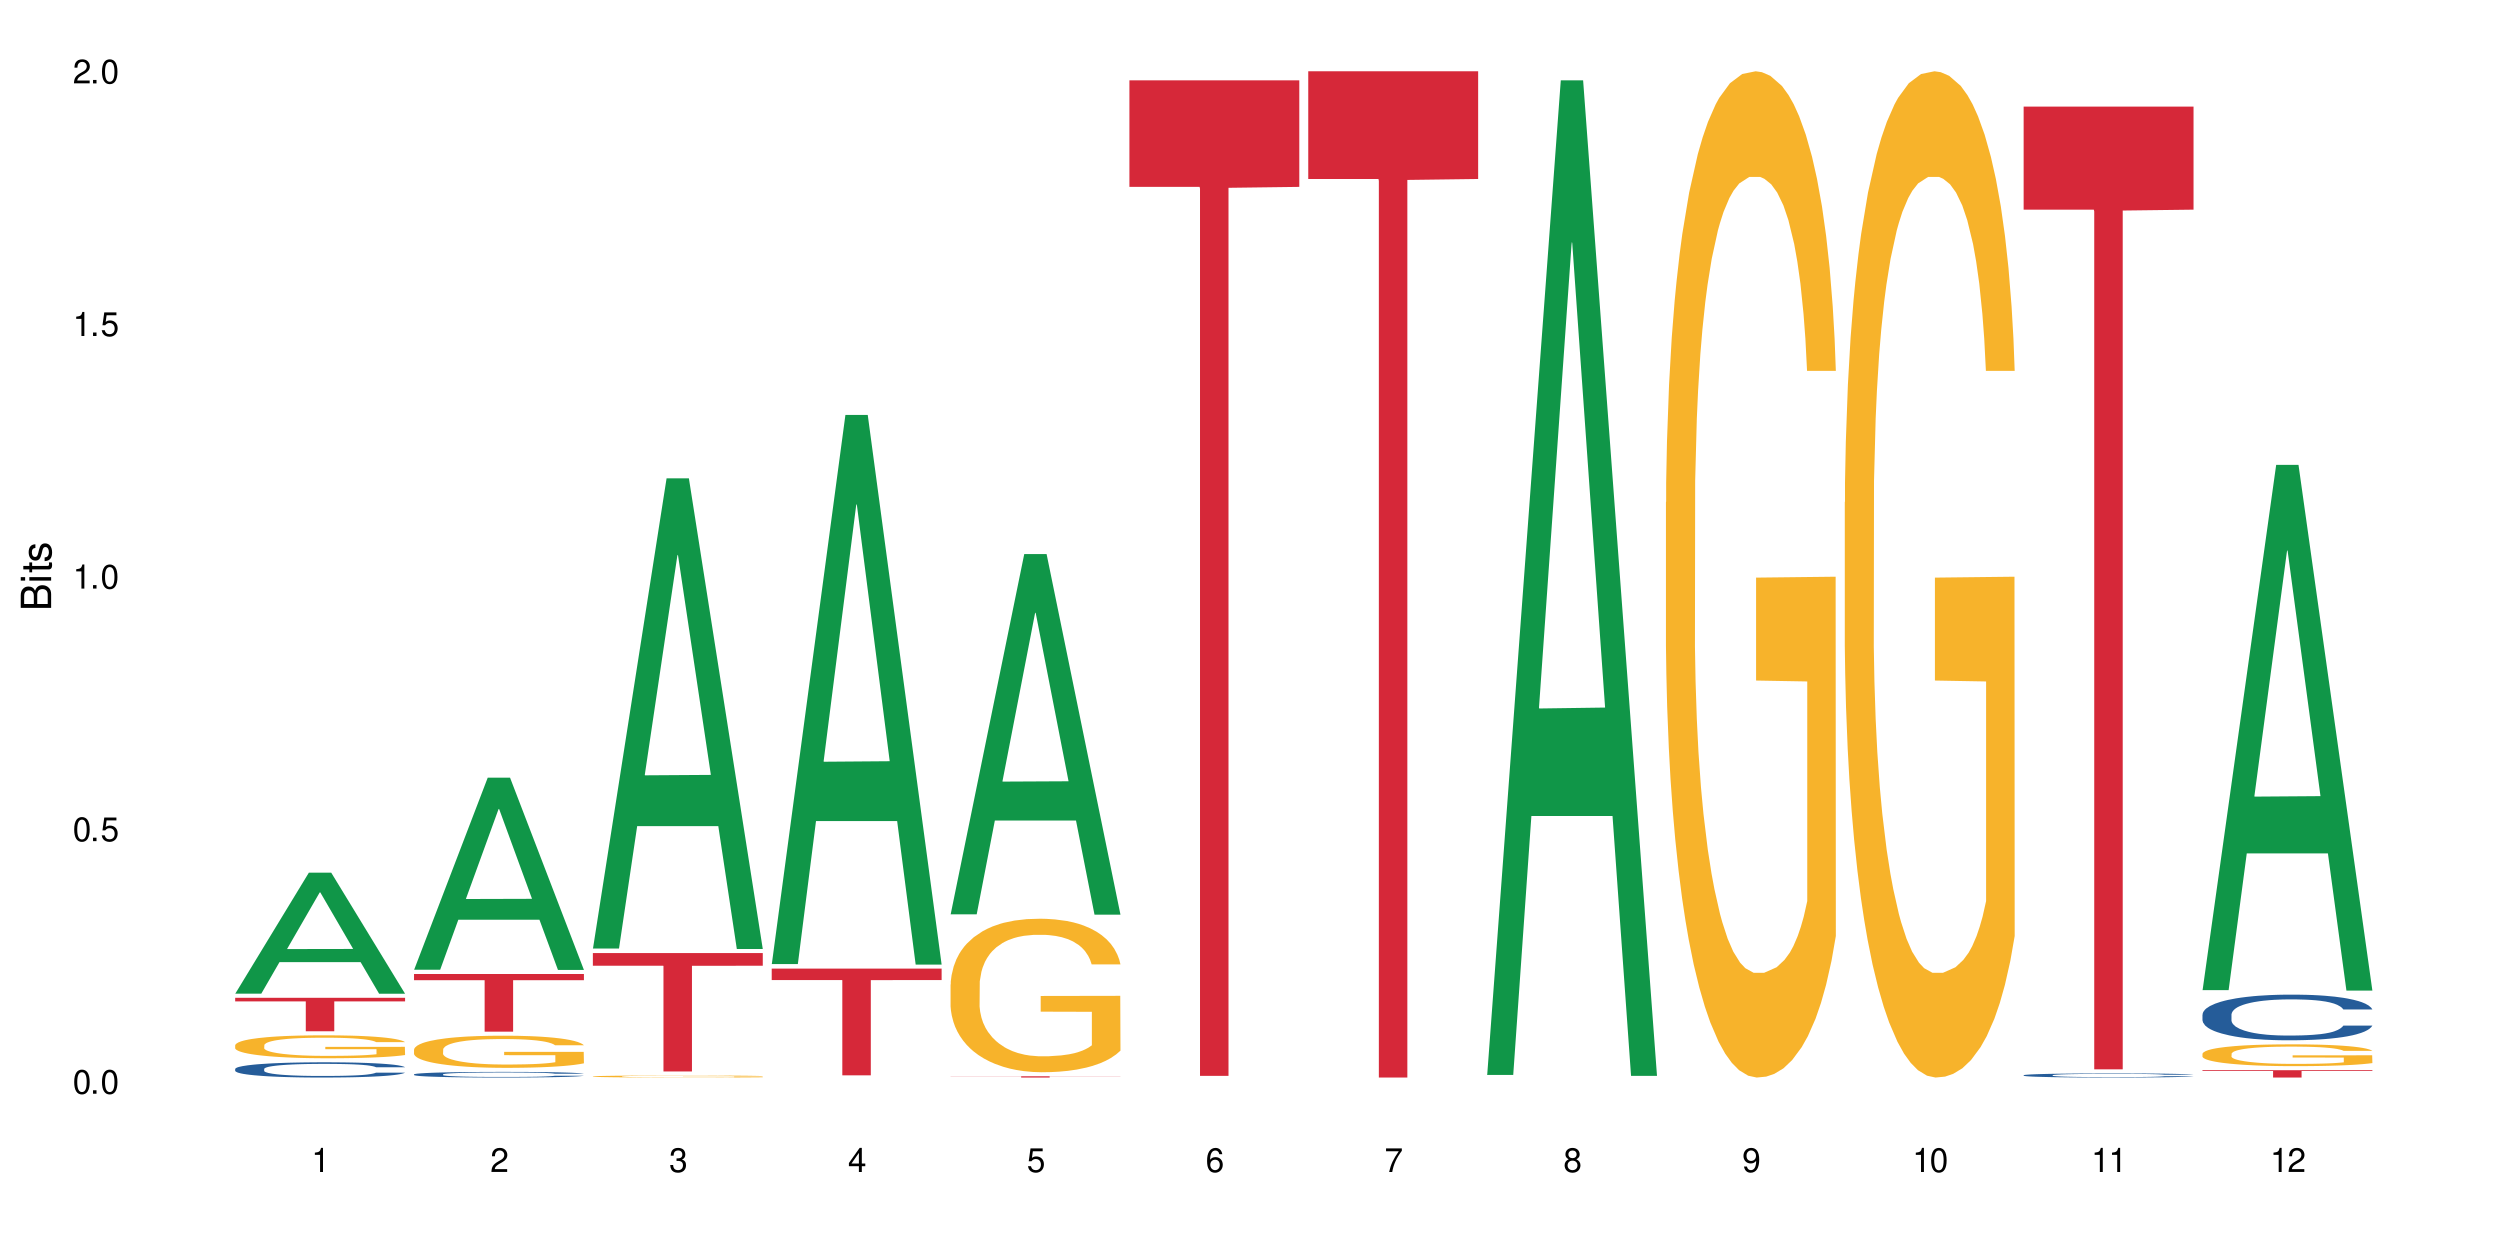 <?xml version="1.0" encoding="UTF-8"?>
<svg xmlns="http://www.w3.org/2000/svg" xmlns:xlink="http://www.w3.org/1999/xlink" width="720" height="360" viewBox="0 0 720 360">
<defs>
<g>
<g id="glyph-0-0">
</g>
<g id="glyph-0-1">
<path d="M 2.641 -6.938 C 2 -6.938 1.422 -6.656 1.078 -6.172 C 0.641 -5.562 0.406 -4.641 0.406 -3.359 C 0.406 -1.016 1.188 0.219 2.641 0.219 C 4.078 0.219 4.859 -1.016 4.859 -3.297 C 4.859 -4.641 4.656 -5.547 4.203 -6.172 C 3.844 -6.656 3.281 -6.938 2.641 -6.938 Z M 2.641 -6.188 C 3.547 -6.188 4 -5.25 4 -3.375 C 4 -1.406 3.562 -0.484 2.625 -0.484 C 1.734 -0.484 1.281 -1.438 1.281 -3.344 C 1.281 -5.25 1.734 -6.188 2.641 -6.188 Z M 2.641 -6.188 "/>
</g>
<g id="glyph-0-2">
<path d="M 1.828 -1 L 0.828 -1 L 0.828 0 L 1.828 0 Z M 1.828 -1 "/>
</g>
<g id="glyph-0-3">
<path d="M 4.562 -6.797 L 1.062 -6.797 L 0.547 -3.094 L 1.328 -3.094 C 1.719 -3.562 2.047 -3.734 2.578 -3.734 C 3.484 -3.734 4.062 -3.109 4.062 -2.094 C 4.062 -1.125 3.484 -0.531 2.578 -0.531 C 1.828 -0.531 1.375 -0.906 1.188 -1.672 L 0.328 -1.672 C 0.453 -1.109 0.547 -0.844 0.75 -0.594 C 1.125 -0.078 1.828 0.219 2.594 0.219 C 3.969 0.219 4.922 -0.781 4.922 -2.219 C 4.922 -3.562 4.031 -4.484 2.719 -4.484 C 2.25 -4.484 1.859 -4.359 1.469 -4.062 L 1.734 -5.969 L 4.562 -5.969 Z M 4.562 -6.797 "/>
</g>
<g id="glyph-0-4">
<path d="M 2.484 -4.938 L 2.484 0 L 3.328 0 L 3.328 -6.938 L 2.766 -6.938 C 2.469 -5.875 2.281 -5.734 0.984 -5.562 L 0.984 -4.938 Z M 2.484 -4.938 "/>
</g>
<g id="glyph-0-5">
<path d="M 4.859 -0.828 L 1.281 -0.828 C 1.359 -1.406 1.672 -1.781 2.5 -2.281 L 3.469 -2.828 C 4.406 -3.344 4.906 -4.062 4.906 -4.906 C 4.906 -5.484 4.672 -6.031 4.266 -6.406 C 3.859 -6.766 3.375 -6.938 2.719 -6.938 C 1.859 -6.938 1.219 -6.625 0.844 -6.031 C 0.609 -5.672 0.5 -5.234 0.484 -4.531 L 1.328 -4.531 C 1.359 -5.016 1.406 -5.281 1.531 -5.516 C 1.75 -5.938 2.188 -6.203 2.703 -6.203 C 3.469 -6.203 4.031 -5.641 4.031 -4.891 C 4.031 -4.344 3.719 -3.859 3.125 -3.516 L 2.234 -3 C 0.812 -2.172 0.406 -1.531 0.328 -0.016 L 4.859 -0.016 Z M 4.859 -0.828 "/>
</g>
<g id="glyph-0-6">
<path d="M 2.125 -3.188 L 2.578 -3.188 C 3.5 -3.188 3.984 -2.766 3.984 -1.922 C 3.984 -1.062 3.469 -0.531 2.594 -0.531 C 1.656 -0.531 1.203 -1 1.156 -2.016 L 0.312 -2.016 C 0.344 -1.453 0.438 -1.094 0.609 -0.781 C 0.953 -0.109 1.625 0.219 2.547 0.219 C 3.953 0.219 4.859 -0.625 4.859 -1.938 C 4.859 -2.828 4.516 -3.297 3.703 -3.594 C 4.344 -3.844 4.656 -4.328 4.656 -5.031 C 4.656 -6.219 3.875 -6.938 2.578 -6.938 C 1.203 -6.938 0.484 -6.172 0.453 -4.703 L 1.297 -4.703 C 1.312 -5.125 1.344 -5.359 1.453 -5.578 C 1.641 -5.969 2.062 -6.203 2.594 -6.203 C 3.344 -6.203 3.797 -5.75 3.797 -5 C 3.797 -4.516 3.609 -4.219 3.25 -4.047 C 3.016 -3.953 2.703 -3.922 2.125 -3.906 Z M 2.125 -3.188 "/>
</g>
<g id="glyph-0-7">
<path d="M 3.141 -1.672 L 3.141 0 L 3.984 0 L 3.984 -1.672 L 4.984 -1.672 L 4.984 -2.438 L 3.984 -2.438 L 3.984 -6.938 L 3.359 -6.938 L 0.266 -2.578 L 0.266 -1.672 Z M 3.141 -2.438 L 1 -2.438 L 3.141 -5.5 Z M 3.141 -2.438 "/>
</g>
<g id="glyph-0-8">
<path d="M 4.781 -5.125 C 4.609 -6.266 3.891 -6.938 2.844 -6.938 C 2.094 -6.938 1.422 -6.578 1.031 -5.953 C 0.594 -5.266 0.406 -4.422 0.406 -3.172 C 0.406 -2 0.578 -1.25 0.984 -0.641 C 1.359 -0.078 1.953 0.219 2.703 0.219 C 3.984 0.219 4.922 -0.75 4.922 -2.094 C 4.922 -3.375 4.062 -4.281 2.844 -4.281 C 2.172 -4.281 1.641 -4.031 1.281 -3.516 C 1.281 -5.234 1.828 -6.188 2.797 -6.188 C 3.391 -6.188 3.797 -5.797 3.938 -5.125 Z M 2.734 -3.531 C 3.547 -3.531 4.062 -2.953 4.062 -2.031 C 4.062 -1.156 3.484 -0.531 2.703 -0.531 C 1.922 -0.531 1.328 -1.188 1.328 -2.078 C 1.328 -2.938 1.906 -3.531 2.734 -3.531 Z M 2.734 -3.531 "/>
</g>
<g id="glyph-0-9">
<path d="M 4.984 -6.797 L 0.438 -6.797 L 0.438 -5.969 L 4.109 -5.969 C 2.5 -3.656 1.828 -2.234 1.328 0 L 2.219 0 C 2.594 -2.172 3.453 -4.047 4.984 -6.094 Z M 4.984 -6.797 "/>
</g>
<g id="glyph-0-10">
<path d="M 3.75 -3.656 C 4.469 -4.094 4.688 -4.438 4.688 -5.078 C 4.688 -6.172 3.844 -6.938 2.641 -6.938 C 1.438 -6.938 0.594 -6.172 0.594 -5.094 C 0.594 -4.438 0.812 -4.094 1.516 -3.656 C 0.734 -3.266 0.359 -2.703 0.359 -1.922 C 0.359 -0.656 1.281 0.219 2.641 0.219 C 3.984 0.219 4.922 -0.656 4.922 -1.922 C 4.922 -2.703 4.531 -3.266 3.75 -3.656 Z M 2.641 -6.188 C 3.359 -6.188 3.812 -5.75 3.812 -5.062 C 3.812 -4.406 3.344 -3.984 2.641 -3.984 C 1.922 -3.984 1.453 -4.406 1.453 -5.078 C 1.453 -5.75 1.922 -6.188 2.641 -6.188 Z M 2.641 -3.266 C 3.484 -3.266 4.062 -2.719 4.062 -1.906 C 4.062 -1.078 3.484 -0.531 2.625 -0.531 C 1.797 -0.531 1.219 -1.094 1.219 -1.906 C 1.219 -2.719 1.781 -3.266 2.641 -3.266 Z M 2.641 -3.266 "/>
</g>
<g id="glyph-0-11">
<path d="M 0.516 -1.578 C 0.672 -0.453 1.406 0.219 2.438 0.219 C 3.188 0.219 3.859 -0.141 4.266 -0.766 C 4.688 -1.453 4.891 -2.297 4.891 -3.547 C 4.891 -4.719 4.703 -5.453 4.312 -6.078 C 3.938 -6.641 3.344 -6.938 2.594 -6.938 C 1.297 -6.938 0.359 -5.969 0.359 -4.625 C 0.359 -3.344 1.234 -2.453 2.453 -2.453 C 3.094 -2.453 3.578 -2.672 4.016 -3.203 C 4 -1.484 3.469 -0.531 2.5 -0.531 C 1.906 -0.531 1.484 -0.906 1.359 -1.578 Z M 2.578 -6.203 C 3.375 -6.203 3.969 -5.531 3.969 -4.641 C 3.969 -3.797 3.391 -3.188 2.547 -3.188 C 1.734 -3.188 1.234 -3.766 1.234 -4.688 C 1.234 -5.562 1.797 -6.203 2.578 -6.203 Z M 2.578 -6.203 "/>
</g>
<g id="glyph-1-0">
</g>
<g id="glyph-1-1">
<path d="M 0 -0.953 L 0 -4.891 C 0 -5.719 -0.234 -6.344 -0.734 -6.797 C -1.188 -7.234 -1.812 -7.469 -2.5 -7.469 C -3.547 -7.469 -4.188 -7 -4.625 -5.875 C -4.984 -6.688 -5.625 -7.094 -6.531 -7.094 C -7.172 -7.094 -7.734 -6.859 -8.141 -6.391 C -8.562 -5.922 -8.75 -5.344 -8.75 -4.5 L -8.75 -0.953 Z M -4.984 -2.062 L -7.766 -2.062 L -7.766 -4.219 C -7.766 -4.844 -7.688 -5.203 -7.453 -5.5 C -7.219 -5.812 -6.859 -5.969 -6.375 -5.969 C -5.891 -5.969 -5.531 -5.812 -5.297 -5.5 C -5.062 -5.203 -4.984 -4.844 -4.984 -4.219 Z M -0.984 -2.062 L -4 -2.062 L -4 -4.781 C -4 -5.766 -3.438 -6.359 -2.484 -6.359 C -1.547 -6.359 -0.984 -5.766 -0.984 -4.781 Z M -0.984 -2.062 "/>
</g>
<g id="glyph-1-2">
<path d="M -6.281 -1.797 L -6.281 -0.797 L 0 -0.797 L 0 -1.797 Z M -8.75 -1.797 L -8.75 -0.797 L -7.484 -0.797 L -7.484 -1.797 Z M -8.75 -1.797 "/>
</g>
<g id="glyph-1-3">
<path d="M -6.281 -3.047 L -6.281 -2.016 L -8.016 -2.016 L -8.016 -1.016 L -6.281 -1.016 L -6.281 -0.172 L -5.469 -0.172 L -5.469 -1.016 L -0.719 -1.016 C -0.078 -1.016 0.281 -1.453 0.281 -2.234 C 0.281 -2.5 0.25 -2.719 0.188 -3.047 L -0.641 -3.047 C -0.609 -2.906 -0.594 -2.766 -0.594 -2.562 C -0.594 -2.141 -0.719 -2.016 -1.156 -2.016 L -5.469 -2.016 L -5.469 -3.047 Z M -6.281 -3.047 "/>
</g>
<g id="glyph-1-4">
<path d="M -4.531 -5.25 C -5.766 -5.25 -6.469 -4.422 -6.469 -2.969 C -6.469 -1.516 -5.719 -0.562 -4.547 -0.562 C -3.562 -0.562 -3.094 -1.062 -2.734 -2.562 L -2.516 -3.484 C -2.344 -4.188 -2.094 -4.469 -1.641 -4.469 C -1.047 -4.469 -0.641 -3.875 -0.641 -3 C -0.641 -2.453 -0.797 -2 -1.062 -1.75 C -1.25 -1.594 -1.422 -1.531 -1.875 -1.469 L -1.875 -0.406 C -0.422 -0.453 0.281 -1.266 0.281 -2.922 C 0.281 -4.5 -0.5 -5.516 -1.719 -5.516 C -2.656 -5.516 -3.172 -4.984 -3.469 -3.734 L -3.703 -2.766 C -3.891 -1.953 -4.156 -1.609 -4.594 -1.609 C -5.188 -1.609 -5.547 -2.125 -5.547 -2.938 C -5.547 -3.75 -5.203 -4.172 -4.531 -4.203 Z M -4.531 -5.25 "/>
</g>
</g>
</defs>
<rect x="-72" y="-36" width="864" height="432" fill="rgb(100%, 100%, 100%)" fill-opacity="1"/>
<path fill-rule="nonzero" fill="rgb(6.275%, 58.824%, 28.235%)" fill-opacity="1" d="M 67.73 286.168 L 67.785 286.137 L 88.957 251.32 L 95.387 251.32 L 116.664 286.203 L 109.188 286.203 L 103.855 277.098 L 80.488 277.098 L 75.258 286.168 L 67.73 286.168 L 82.734 273.332 L 101.711 273.297 L 92.25 257.02 L 92.145 256.988 L 92.039 257.086 L 82.684 273.297 L 82.734 273.332 Z M 67.73 286.168 "/>
<path fill-rule="nonzero" fill="rgb(14.51%, 36.078%, 60%)" fill-opacity="1" d="M 67.73 307.852 L 67.789 307.848 L 67.789 307.754 L 67.969 307.602 L 68.387 307.406 L 68.805 307.273 L 69.879 307.039 L 71.371 306.809 L 72.922 306.633 L 74.055 306.527 L 75.07 306.449 L 77.398 306.301 L 78.891 306.223 L 80.5 306.156 L 82.469 306.086 L 83.902 306.047 L 87.125 305.984 L 89.512 305.957 L 91.363 305.941 L 95.359 305.941 L 97.746 305.961 L 99.477 305.98 L 101.387 306.012 L 102.996 306.047 L 105.801 306.137 L 108.309 306.25 L 109.441 306.312 L 111.234 306.438 L 112.605 306.559 L 113.559 306.66 L 114.633 306.809 L 115.59 306.992 L 116.305 307.195 L 116.664 307.367 L 108.309 307.367 L 107.891 307.207 L 107.414 307.082 L 106.52 306.918 L 105.625 306.801 L 104.371 306.688 L 103.238 306.609 L 101.684 306.531 L 100.312 306.484 L 98.879 306.449 L 97.508 306.426 L 94.883 306.402 L 91.84 306.402 L 90.707 306.41 L 88.379 306.441 L 87.125 306.469 L 85.336 306.523 L 84.082 306.578 L 82.59 306.656 L 81.574 306.727 L 80.32 306.828 L 79.426 306.922 L 78.414 307.055 L 77.816 307.156 L 77.277 307.266 L 76.801 307.398 L 76.441 307.539 L 76.203 307.688 L 76.086 307.832 L 76.086 308.453 L 76.203 308.598 L 76.504 308.77 L 77.277 309.012 L 78.414 309.227 L 79.727 309.395 L 80.977 309.516 L 81.695 309.57 L 82.648 309.633 L 84.141 309.715 L 86.289 309.793 L 87.543 309.828 L 89.453 309.859 L 91.422 309.875 L 94.047 309.875 L 96.375 309.859 L 97.926 309.84 L 99.535 309.809 L 101.746 309.738 L 103.117 309.676 L 104.312 309.598 L 105.207 309.523 L 105.801 309.457 L 106.699 309.332 L 107.414 309.195 L 107.949 309.055 L 108.309 308.922 L 116.664 308.922 L 116.305 309.082 L 115.77 309.238 L 115.23 309.355 L 114.395 309.492 L 113.441 309.617 L 112.066 309.758 L 110.934 309.852 L 109.441 309.953 L 108.07 310.027 L 106.578 310.098 L 104.371 310.176 L 102.938 310.215 L 101.387 310.254 L 99.535 310.285 L 97.211 310.312 L 94.703 310.328 L 92.375 310.332 L 89.871 310.324 L 88.02 310.309 L 85.574 310.273 L 82.531 310.199 L 80.32 310.125 L 78.59 310.047 L 77.102 309.969 L 75.43 309.859 L 73.281 309.684 L 71.969 309.547 L 71.074 309.434 L 70.059 309.277 L 69.344 309.137 L 68.508 308.914 L 67.91 308.629 L 67.73 308.406 Z M 67.73 307.852 "/>
<path fill-rule="nonzero" fill="rgb(96.863%, 70.196%, 16.863%)" fill-opacity="1" d="M 67.73 301 L 67.789 300.996 L 67.789 300.875 L 68.031 300.602 L 68.625 300.227 L 69.402 299.918 L 70.238 299.68 L 70.773 299.551 L 71.668 299.371 L 72.445 299.238 L 74.414 298.965 L 76.922 298.711 L 78.293 298.605 L 79.844 298.5 L 82.051 298.387 L 83.066 298.344 L 86.172 298.246 L 89.691 298.188 L 93.57 298.168 L 95.359 298.176 L 97.805 298.199 L 101.148 298.266 L 103.059 298.324 L 104.551 298.387 L 106.102 298.465 L 108.012 298.586 L 109.801 298.73 L 111.234 298.875 L 112.664 299.055 L 113.859 299.25 L 114.871 299.461 L 115.77 299.715 L 116.305 299.926 L 116.664 300.137 L 108.367 300.137 L 107.891 299.926 L 107.355 299.762 L 106.461 299.562 L 105.562 299.418 L 104.668 299.305 L 102.996 299.148 L 101.566 299.051 L 99.777 298.965 L 98.047 298.91 L 96.074 298.875 L 94.883 298.863 L 91.719 298.863 L 88.855 298.906 L 87.184 298.953 L 85.992 299.004 L 84.32 299.094 L 83.305 299.164 L 82.707 299.215 L 80.918 299.402 L 79.727 299.57 L 79.07 299.684 L 78.234 299.867 L 77.637 300.027 L 76.98 300.27 L 76.621 300.449 L 76.145 300.863 L 76.086 301.949 L 76.266 302.176 L 76.621 302.426 L 77.102 302.641 L 77.816 302.871 L 78.531 303.047 L 79.785 303.281 L 80.859 303.438 L 81.695 303.543 L 83.305 303.703 L 83.961 303.758 L 85.512 303.867 L 87.125 303.953 L 89.094 304.023 L 90.586 304.062 L 92.973 304.09 L 96.016 304.09 L 99.598 304.055 L 101.863 304.008 L 103.414 303.957 L 104.43 303.918 L 105.684 303.852 L 106.578 303.789 L 107.414 303.723 L 108.43 303.621 L 108.43 302.176 L 93.688 302.172 L 93.688 301.496 L 116.602 301.488 L 116.664 303.852 L 115.41 304.012 L 113.859 304.168 L 112.367 304.289 L 110.816 304.395 L 108.605 304.508 L 106.816 304.582 L 104.07 304.664 L 101.566 304.719 L 98.941 304.754 L 96.613 304.773 L 93.867 304.781 L 91.422 304.766 L 88.797 304.73 L 86.707 304.684 L 84.797 304.621 L 82.887 304.543 L 80.5 304.418 L 78.949 304.316 L 77.34 304.188 L 75.727 304.035 L 74.297 303.875 L 73.34 303.746 L 72.387 303.602 L 71.371 303.422 L 70.418 303.215 L 69.699 303.027 L 69.043 302.816 L 68.566 302.617 L 68.09 302.348 L 67.852 302.129 L 67.73 301.941 Z M 67.73 301 "/>
<path fill-rule="nonzero" fill="rgb(83.922%, 15.686%, 22.353%)" fill-opacity="1" d="M 67.73 287.367 L 116.664 287.367 L 116.664 288.398 L 96.27 288.406 L 96.27 297.004 L 88.066 297.004 L 88.066 288.418 L 87.945 288.398 L 67.73 288.398 Z M 67.73 287.367 "/>
<path fill-rule="nonzero" fill="rgb(6.275%, 58.824%, 28.235%)" fill-opacity="1" d="M 119.238 279.293 L 119.289 279.242 L 140.465 223.973 L 146.895 223.973 L 168.172 279.348 L 160.695 279.348 L 155.363 264.891 L 131.996 264.891 L 126.766 279.293 L 119.238 279.293 L 134.242 258.914 L 153.219 258.859 L 143.758 233.02 L 143.652 232.969 L 143.547 233.121 L 134.191 258.859 L 134.242 258.914 Z M 119.238 279.293 "/>
<path fill-rule="nonzero" fill="rgb(14.51%, 36.078%, 60%)" fill-opacity="1" d="M 119.238 309.414 L 119.297 309.414 L 119.297 309.375 L 119.477 309.32 L 119.895 309.25 L 120.312 309.199 L 121.387 309.113 L 122.879 309.027 L 124.43 308.961 L 125.562 308.922 L 126.578 308.895 L 128.906 308.84 L 130.398 308.809 L 132.008 308.785 L 133.977 308.758 L 135.41 308.746 L 138.633 308.723 L 141.02 308.711 L 142.871 308.707 L 146.867 308.707 L 149.254 308.711 L 150.984 308.719 L 152.895 308.73 L 154.504 308.746 L 157.309 308.777 L 159.816 308.82 L 160.949 308.844 L 162.742 308.891 L 164.113 308.934 L 165.066 308.973 L 166.141 309.027 L 167.098 309.094 L 167.812 309.172 L 168.172 309.234 L 159.816 309.234 L 159.398 309.176 L 158.922 309.129 L 158.027 309.066 L 157.133 309.023 L 155.879 308.98 L 154.746 308.953 L 153.191 308.926 L 151.82 308.906 L 150.387 308.895 L 149.016 308.883 L 146.391 308.875 L 143.348 308.875 L 142.211 308.879 L 139.887 308.891 L 138.633 308.902 L 136.844 308.922 L 135.59 308.941 L 134.098 308.973 L 133.082 308.996 L 131.828 309.035 L 130.934 309.07 L 129.922 309.117 L 129.324 309.156 L 128.785 309.195 L 128.309 309.246 L 127.949 309.297 L 127.711 309.352 L 127.594 309.406 L 127.594 309.637 L 127.711 309.691 L 128.012 309.754 L 128.785 309.844 L 129.922 309.922 L 131.234 309.984 L 132.484 310.027 L 133.203 310.051 L 134.156 310.074 L 135.648 310.102 L 137.797 310.133 L 139.051 310.145 L 140.961 310.156 L 142.93 310.164 L 145.555 310.164 L 147.883 310.156 L 149.434 310.148 L 151.043 310.137 L 153.254 310.113 L 154.625 310.09 L 155.816 310.059 L 156.715 310.031 L 157.309 310.008 L 158.207 309.961 L 158.922 309.91 L 159.457 309.859 L 159.816 309.809 L 168.172 309.809 L 167.812 309.867 L 167.277 309.926 L 166.738 309.969 L 165.902 310.023 L 164.949 310.066 L 163.574 310.121 L 162.441 310.152 L 160.949 310.191 L 159.578 310.219 L 158.086 310.246 L 155.879 310.273 L 154.445 310.289 L 152.895 310.301 L 151.043 310.316 L 148.719 310.324 L 146.211 310.332 L 143.883 310.332 L 141.379 310.328 L 139.527 310.324 L 137.082 310.309 L 134.039 310.285 L 131.828 310.254 L 130.098 310.227 L 128.605 310.195 L 126.938 310.156 L 124.789 310.09 L 123.477 310.043 L 122.582 310 L 121.566 309.941 L 120.852 309.891 L 120.016 309.805 L 119.418 309.699 L 119.238 309.617 Z M 119.238 309.414 "/>
<path fill-rule="nonzero" fill="rgb(96.863%, 70.196%, 16.863%)" fill-opacity="1" d="M 119.238 302.246 L 119.297 302.238 L 119.297 302.07 L 119.535 301.688 L 120.133 301.164 L 120.91 300.734 L 121.746 300.395 L 122.281 300.215 L 123.176 299.965 L 123.953 299.777 L 125.922 299.395 L 128.43 299.039 L 129.801 298.887 L 131.352 298.746 L 133.559 298.586 L 134.574 298.523 L 137.676 298.391 L 141.199 298.305 L 145.078 298.281 L 146.867 298.289 L 149.312 298.32 L 152.656 298.414 L 154.566 298.5 L 156.059 298.586 L 157.609 298.695 L 159.52 298.863 L 161.309 299.066 L 162.742 299.27 L 164.172 299.523 L 165.367 299.793 L 166.379 300.09 L 167.277 300.445 L 167.812 300.742 L 168.172 301.039 L 159.875 301.039 L 159.398 300.742 L 158.863 300.512 L 157.965 300.234 L 157.07 300.031 L 156.176 299.871 L 154.504 299.648 L 153.074 299.516 L 151.281 299.395 L 149.551 299.32 L 147.582 299.27 L 146.391 299.254 L 143.227 299.254 L 140.363 299.312 L 138.691 299.379 L 137.5 299.445 L 135.828 299.574 L 134.812 299.676 L 134.215 299.742 L 132.426 300.004 L 131.234 300.242 L 130.578 300.402 L 129.742 300.656 L 129.145 300.887 L 128.488 301.223 L 128.129 301.477 L 127.652 302.051 L 127.594 303.574 L 127.773 303.895 L 128.129 304.242 L 128.605 304.547 L 129.324 304.871 L 130.039 305.113 L 131.293 305.445 L 132.367 305.664 L 133.203 305.809 L 134.812 306.035 L 135.469 306.113 L 137.02 306.266 L 138.633 306.383 L 140.602 306.484 L 142.094 306.535 L 144.48 306.578 L 147.523 306.578 L 151.105 306.527 L 153.371 306.461 L 154.922 306.391 L 155.938 306.332 L 157.191 306.238 L 158.086 306.156 L 158.922 306.062 L 159.938 305.918 L 159.938 303.895 L 145.195 303.887 L 145.195 302.941 L 168.109 302.934 L 168.172 306.238 L 166.918 306.469 L 165.367 306.688 L 163.875 306.855 L 162.324 307 L 160.113 307.16 L 158.324 307.262 L 155.578 307.383 L 153.074 307.457 L 150.449 307.508 L 148.121 307.535 L 145.375 307.543 L 142.93 307.523 L 140.305 307.473 L 138.215 307.406 L 136.305 307.324 L 134.395 307.211 L 132.008 307.035 L 130.457 306.891 L 128.848 306.715 L 127.234 306.5 L 125.801 306.273 L 124.848 306.098 L 123.895 305.895 L 122.879 305.641 L 121.926 305.352 L 121.207 305.09 L 120.551 304.793 L 120.074 304.516 L 119.598 304.133 L 119.359 303.828 L 119.238 303.566 Z M 119.238 302.246 "/>
<path fill-rule="nonzero" fill="rgb(83.922%, 15.686%, 22.353%)" fill-opacity="1" d="M 119.238 280.512 L 168.172 280.512 L 168.172 282.289 L 147.777 282.305 L 147.777 297.117 L 139.574 297.117 L 139.574 282.32 L 139.453 282.289 L 119.238 282.289 Z M 119.238 280.512 "/>
<path fill-rule="nonzero" fill="rgb(6.275%, 58.824%, 28.235%)" fill-opacity="1" d="M 170.746 273.184 L 170.797 273.059 L 191.973 137.766 L 198.402 137.766 L 219.68 273.312 L 212.203 273.312 L 206.871 237.93 L 183.504 237.93 L 178.273 273.184 L 170.746 273.184 L 185.75 223.293 L 204.727 223.168 L 195.266 159.91 L 195.16 159.785 L 195.055 160.164 L 185.699 223.168 L 185.75 223.293 Z M 170.746 273.184 "/>
<path fill-rule="nonzero" fill="rgb(96.863%, 70.196%, 16.863%)" fill-opacity="1" d="M 170.746 309.996 L 170.805 309.996 L 170.805 309.988 L 171.043 309.961 L 171.641 309.93 L 172.418 309.902 L 173.254 309.883 L 173.789 309.871 L 174.684 309.855 L 175.461 309.844 L 177.43 309.816 L 179.938 309.797 L 181.309 309.785 L 182.859 309.777 L 185.066 309.766 L 186.082 309.762 L 189.184 309.754 L 192.707 309.75 L 196.586 309.746 L 198.375 309.746 L 200.82 309.75 L 204.164 309.758 L 206.074 309.762 L 207.566 309.766 L 209.117 309.773 L 211.027 309.785 L 212.816 309.797 L 214.25 309.809 L 215.68 309.824 L 216.875 309.844 L 217.887 309.863 L 218.785 309.883 L 219.32 309.902 L 219.68 309.922 L 211.383 309.922 L 210.906 309.902 L 210.371 309.887 L 209.473 309.871 L 207.684 309.848 L 206.012 309.832 L 204.582 309.824 L 202.789 309.816 L 201.059 309.812 L 199.09 309.809 L 194.734 309.809 L 191.871 309.812 L 190.199 309.816 L 189.008 309.82 L 187.336 309.828 L 186.32 309.836 L 185.723 309.84 L 183.934 309.855 L 182.742 309.871 L 182.086 309.883 L 181.25 309.898 L 180.652 309.91 L 179.996 309.934 L 179.637 309.949 L 179.16 309.984 L 179.102 310.082 L 179.281 310.102 L 179.637 310.125 L 180.113 310.145 L 180.832 310.164 L 181.547 310.18 L 182.801 310.199 L 183.875 310.215 L 184.711 310.223 L 186.32 310.238 L 186.977 310.242 L 188.527 310.25 L 190.141 310.258 L 192.109 310.266 L 193.602 310.27 L 195.988 310.273 L 199.031 310.273 L 202.613 310.27 L 204.879 310.266 L 206.43 310.262 L 207.445 310.258 L 208.699 310.25 L 209.594 310.246 L 210.43 310.238 L 211.445 310.23 L 211.445 310.102 L 196.703 310.102 L 196.703 310.043 L 219.617 310.043 L 219.68 310.25 L 218.426 310.266 L 216.875 310.277 L 215.383 310.289 L 213.832 310.297 L 211.621 310.309 L 209.832 310.316 L 207.086 310.324 L 204.582 310.328 L 201.957 310.332 L 194.438 310.332 L 191.812 310.328 L 189.723 310.324 L 187.812 310.32 L 185.902 310.312 L 183.516 310.301 L 181.965 310.293 L 180.355 310.281 L 178.742 310.266 L 177.309 310.254 L 176.355 310.242 L 175.402 310.227 L 174.387 310.211 L 173.43 310.195 L 172.715 310.176 L 172.059 310.16 L 171.582 310.141 L 171.105 310.117 L 170.867 310.098 L 170.746 310.082 Z M 170.746 309.996 "/>
<path fill-rule="nonzero" fill="rgb(83.922%, 15.686%, 22.353%)" fill-opacity="1" d="M 170.746 274.477 L 219.68 274.477 L 219.68 278.129 L 199.285 278.16 L 199.285 308.582 L 191.078 308.582 L 191.078 278.191 L 190.961 278.129 L 170.746 278.129 Z M 170.746 274.477 "/>
<path fill-rule="nonzero" fill="rgb(6.275%, 58.824%, 28.235%)" fill-opacity="1" d="M 222.254 277.645 L 222.305 277.496 L 243.48 119.492 L 249.91 119.492 L 271.188 277.797 L 263.711 277.797 L 258.379 236.473 L 235.008 236.473 L 229.781 277.645 L 222.254 277.645 L 237.258 219.379 L 256.234 219.23 L 246.773 145.355 L 246.668 145.207 L 246.562 145.652 L 237.207 219.23 L 237.258 219.379 Z M 222.254 277.645 "/>
<path fill-rule="nonzero" fill="rgb(83.922%, 15.686%, 22.353%)" fill-opacity="1" d="M 222.254 278.957 L 271.188 278.957 L 271.188 282.25 L 250.793 282.277 L 250.793 309.688 L 242.586 309.688 L 242.586 282.305 L 242.469 282.25 L 222.254 282.25 Z M 222.254 278.957 "/>
<path fill-rule="nonzero" fill="rgb(6.275%, 58.824%, 28.235%)" fill-opacity="1" d="M 273.762 263.332 L 273.812 263.234 L 294.984 159.566 L 301.418 159.566 L 322.695 263.43 L 315.219 263.43 L 309.887 236.316 L 286.516 236.316 L 281.289 263.332 L 273.762 263.332 L 288.766 225.102 L 307.742 225.004 L 298.281 176.535 L 298.176 176.438 L 298.07 176.73 L 288.711 225.004 L 288.766 225.102 Z M 273.762 263.332 "/>
<path fill-rule="nonzero" fill="rgb(96.863%, 70.196%, 16.863%)" fill-opacity="1" d="M 273.762 283.527 L 273.82 283.488 L 273.82 282.68 L 274.059 280.863 L 274.656 278.359 L 275.434 276.301 L 276.27 274.684 L 276.805 273.836 L 277.699 272.625 L 278.477 271.738 L 280.445 269.922 L 282.949 268.227 L 284.324 267.5 L 285.875 266.812 L 288.082 266.047 L 289.098 265.762 L 292.199 265.117 L 295.723 264.711 L 299.602 264.59 L 301.391 264.633 L 303.836 264.793 L 307.18 265.238 L 309.09 265.641 L 310.578 266.047 L 312.133 266.57 L 314.039 267.379 L 315.832 268.348 L 317.262 269.316 L 318.695 270.527 L 319.891 271.82 L 320.902 273.23 L 321.797 274.93 L 322.336 276.34 L 322.695 277.754 L 314.398 277.754 L 313.922 276.34 L 313.383 275.25 L 312.488 273.918 L 311.594 272.949 L 310.699 272.184 L 309.027 271.133 L 307.598 270.488 L 305.805 269.922 L 304.074 269.559 L 302.105 269.316 L 300.914 269.234 L 297.75 269.234 L 294.887 269.516 L 293.215 269.84 L 292.02 270.164 L 290.352 270.77 L 289.336 271.254 L 288.738 271.578 L 286.949 272.828 L 285.754 273.957 L 285.098 274.727 L 284.266 275.938 L 283.668 277.027 L 283.012 278.641 L 282.652 279.855 L 282.176 282.598 L 282.117 289.867 L 282.293 291.402 L 282.652 293.055 L 283.129 294.512 L 283.848 296.043 L 284.562 297.215 L 285.816 298.789 L 286.891 299.84 L 287.727 300.527 L 289.336 301.617 L 289.992 301.98 L 291.543 302.707 L 293.156 303.27 L 295.125 303.758 L 296.617 304 L 299.004 304.199 L 302.047 304.199 L 305.625 303.957 L 307.895 303.637 L 309.445 303.312 L 310.461 303.027 L 311.715 302.586 L 312.609 302.18 L 313.445 301.738 L 314.457 301.051 L 314.457 291.402 L 299.719 291.359 L 299.719 286.84 L 322.633 286.797 L 322.695 302.586 L 321.441 303.676 L 319.891 304.727 L 318.398 305.531 L 316.844 306.219 L 314.637 306.984 L 312.848 307.469 L 310.102 308.035 L 307.598 308.398 L 304.969 308.641 L 302.645 308.762 L 299.898 308.805 L 297.453 308.723 L 294.824 308.48 L 292.738 308.156 L 290.828 307.754 L 288.918 307.227 L 286.531 306.379 L 284.98 305.695 L 283.367 304.848 L 281.758 303.836 L 280.324 302.746 L 279.371 301.898 L 278.414 300.93 L 277.402 299.719 L 276.445 298.344 L 275.73 297.094 L 275.074 295.68 L 274.598 294.348 L 274.121 292.531 L 273.879 291.078 L 273.762 289.828 Z M 273.762 283.527 "/>
<path fill-rule="nonzero" fill="rgb(83.922%, 15.686%, 22.353%)" fill-opacity="1" d="M 273.762 309.969 L 322.695 309.969 L 322.695 310.008 L 302.301 310.008 L 302.301 310.332 L 294.094 310.332 L 294.094 310.008 L 273.762 310.008 Z M 273.762 309.969 "/>
<path fill-rule="nonzero" fill="rgb(83.922%, 15.686%, 22.353%)" fill-opacity="1" d="M 325.27 23.129 L 374.199 23.129 L 374.199 53.82 L 353.809 54.09 L 353.809 309.848 L 345.602 309.848 L 345.602 54.359 L 345.484 53.82 L 325.27 53.82 Z M 325.27 23.129 "/>
<path fill-rule="nonzero" fill="rgb(83.922%, 15.686%, 22.353%)" fill-opacity="1" d="M 376.777 20.527 L 425.707 20.527 L 425.707 51.547 L 405.316 51.82 L 405.316 310.332 L 397.109 310.332 L 397.109 52.094 L 396.992 51.547 L 376.777 51.547 Z M 376.777 20.527 "/>
<path fill-rule="nonzero" fill="rgb(6.275%, 58.824%, 28.235%)" fill-opacity="1" d="M 428.285 309.578 L 428.336 309.309 L 449.508 23.129 L 455.938 23.129 L 477.215 309.848 L 469.742 309.848 L 464.406 235.004 L 441.039 235.004 L 435.812 309.578 L 428.285 309.578 L 443.289 204.043 L 462.266 203.777 L 452.801 69.973 L 452.699 69.703 L 452.594 70.512 L 443.234 203.777 L 443.289 204.043 Z M 428.285 309.578 "/>
<path fill-rule="nonzero" fill="rgb(96.863%, 70.196%, 16.863%)" fill-opacity="1" d="M 479.793 144.652 L 479.852 144.387 L 479.852 139.094 L 480.09 127.184 L 480.688 110.777 L 481.461 97.277 L 482.297 86.691 L 482.836 81.133 L 483.73 73.195 L 484.504 67.371 L 486.477 55.461 L 488.98 44.348 L 490.355 39.582 L 491.906 35.082 L 494.113 30.055 L 495.129 28.203 L 498.23 23.965 L 501.75 21.32 L 505.629 20.527 L 507.422 20.789 L 509.867 21.848 L 513.207 24.762 L 515.117 27.406 L 516.609 30.055 L 518.16 33.496 L 520.07 38.789 L 521.863 45.141 L 523.293 51.492 L 524.727 59.43 L 525.918 67.902 L 526.934 77.164 L 527.828 88.281 L 528.367 97.543 L 528.723 106.805 L 520.43 106.805 L 519.953 97.543 L 519.414 90.398 L 518.52 81.664 L 517.625 75.312 L 516.73 70.281 L 515.059 63.402 L 513.625 59.168 L 511.836 55.461 L 510.105 53.078 L 508.137 51.492 L 506.941 50.961 L 503.781 50.961 L 500.918 52.816 L 499.246 54.934 L 498.051 57.051 L 496.383 61.02 L 495.367 64.195 L 494.77 66.312 L 492.98 74.516 L 491.785 81.93 L 491.129 86.957 L 490.293 94.898 L 489.699 102.043 L 489.043 112.629 L 488.684 120.57 L 488.207 138.566 L 488.145 186.207 L 488.324 196.262 L 488.684 207.113 L 489.16 216.641 L 489.875 226.699 L 490.594 234.375 L 491.844 244.695 L 492.918 251.578 L 493.754 256.078 L 495.367 263.223 L 496.023 265.605 L 497.574 270.367 L 499.184 274.074 L 501.156 277.25 L 502.648 278.836 L 505.035 280.16 L 508.078 280.16 L 511.656 278.574 L 513.926 276.457 L 515.477 274.34 L 516.492 272.484 L 517.742 269.574 L 518.641 266.926 L 519.473 264.016 L 520.488 259.516 L 520.488 196.262 L 505.75 195.996 L 505.75 166.355 L 528.664 166.09 L 528.723 269.574 L 527.473 276.719 L 525.918 283.602 L 524.426 288.895 L 522.875 293.395 L 520.668 298.422 L 518.879 301.598 L 516.133 305.305 L 513.625 307.688 L 511 309.273 L 508.672 310.066 L 505.93 310.332 L 503.48 309.805 L 500.855 308.215 L 498.77 306.098 L 496.859 303.453 L 494.949 300.012 L 492.562 294.453 L 491.012 289.953 L 489.398 284.395 L 487.789 277.777 L 486.355 270.633 L 485.402 265.074 L 484.445 258.723 L 483.434 250.781 L 482.477 241.785 L 481.762 233.578 L 481.105 224.316 L 480.629 215.582 L 480.148 203.672 L 479.91 194.145 L 479.793 185.941 Z M 479.793 144.652 "/>
<path fill-rule="nonzero" fill="rgb(96.863%, 70.196%, 16.863%)" fill-opacity="1" d="M 531.301 144.652 L 531.359 144.387 L 531.359 139.094 L 531.598 127.184 L 532.195 110.777 L 532.969 97.277 L 533.805 86.691 L 534.344 81.133 L 535.238 73.195 L 536.012 67.371 L 537.984 55.461 L 540.488 44.348 L 541.863 39.582 L 543.414 35.082 L 545.621 30.055 L 546.637 28.203 L 549.738 23.965 L 553.258 21.32 L 557.137 20.527 L 558.93 20.789 L 561.375 21.848 L 564.715 24.762 L 566.625 27.406 L 568.117 30.055 L 569.668 33.496 L 571.578 38.789 L 573.367 45.141 L 574.801 51.492 L 576.234 59.43 L 577.426 67.902 L 578.441 77.164 L 579.336 88.281 L 579.875 97.543 L 580.23 106.805 L 571.938 106.805 L 571.461 97.543 L 570.922 90.398 L 570.027 81.664 L 569.133 75.312 L 568.238 70.281 L 566.566 63.402 L 565.133 59.168 L 563.344 55.461 L 561.613 53.078 L 559.645 51.492 L 558.449 50.961 L 555.289 50.961 L 552.422 52.816 L 550.754 54.934 L 549.559 57.051 L 547.887 61.02 L 546.875 64.195 L 546.277 66.312 L 544.488 74.516 L 543.293 81.93 L 542.637 86.957 L 541.801 94.898 L 541.203 102.043 L 540.547 112.629 L 540.191 120.57 L 539.715 138.566 L 539.652 186.207 L 539.832 196.262 L 540.191 207.113 L 540.668 216.641 L 541.383 226.699 L 542.102 234.375 L 543.352 244.695 L 544.426 251.578 L 545.262 256.078 L 546.875 263.223 L 547.531 265.605 L 549.082 270.367 L 550.691 274.074 L 552.664 277.25 L 554.152 278.836 L 556.543 280.16 L 559.586 280.16 L 563.164 278.574 L 565.434 276.457 L 566.984 274.34 L 568 272.484 L 569.25 269.574 L 570.148 266.926 L 570.98 264.016 L 571.996 259.516 L 571.996 196.262 L 557.258 195.996 L 557.258 166.355 L 580.172 166.09 L 580.23 269.574 L 578.977 276.719 L 577.426 283.602 L 575.934 288.895 L 574.383 293.395 L 572.176 298.422 L 570.387 301.598 L 567.641 305.305 L 565.133 307.688 L 562.508 309.273 L 560.18 310.066 L 557.438 310.332 L 554.988 309.805 L 552.363 308.215 L 550.277 306.098 L 548.367 303.453 L 546.457 300.012 L 544.07 294.453 L 542.52 289.953 L 540.906 284.395 L 539.297 277.777 L 537.863 270.633 L 536.91 265.074 L 535.953 258.723 L 534.938 250.781 L 533.984 241.785 L 533.27 233.578 L 532.613 224.316 L 532.133 215.582 L 531.656 203.672 L 531.418 194.145 L 531.301 185.941 Z M 531.301 144.652 "/>
<path fill-rule="nonzero" fill="rgb(14.51%, 36.078%, 60%)" fill-opacity="1" d="M 582.809 309.66 L 582.867 309.656 L 582.867 309.633 L 583.047 309.59 L 583.465 309.539 L 583.883 309.504 L 584.957 309.438 L 586.445 309.375 L 588 309.328 L 589.133 309.301 L 590.148 309.277 L 592.473 309.238 L 593.965 309.219 L 595.578 309.199 L 597.547 309.18 L 598.977 309.168 L 602.199 309.152 L 604.586 309.145 L 606.438 309.141 L 610.438 309.141 L 612.824 309.145 L 614.555 309.152 L 616.461 309.16 L 618.074 309.168 L 620.879 309.191 L 623.383 309.223 L 624.52 309.242 L 626.309 309.273 L 627.68 309.309 L 628.637 309.336 L 629.711 309.375 L 630.664 309.426 L 631.383 309.48 L 631.738 309.527 L 623.383 309.527 L 622.969 309.484 L 622.488 309.449 L 621.594 309.406 L 620.699 309.375 L 619.445 309.344 L 618.312 309.32 L 616.762 309.301 L 615.387 309.289 L 613.957 309.277 L 612.582 309.27 L 609.957 309.266 L 605.781 309.266 L 603.453 309.277 L 602.199 309.285 L 600.41 309.297 L 599.156 309.312 L 597.664 309.336 L 596.652 309.352 L 595.398 309.383 L 594.504 309.406 L 593.488 309.441 L 592.891 309.469 L 592.355 309.5 L 591.879 309.535 L 591.52 309.574 L 591.281 309.613 L 591.16 309.652 L 591.16 309.824 L 591.281 309.863 L 591.578 309.906 L 592.355 309.973 L 593.488 310.031 L 594.801 310.078 L 596.055 310.109 L 596.77 310.125 L 597.727 310.145 L 599.219 310.164 L 601.367 310.188 L 602.617 310.195 L 604.527 310.203 L 606.496 310.207 L 609.121 310.207 L 611.449 310.203 L 613 310.199 L 614.613 310.191 L 616.82 310.172 L 618.191 310.152 L 619.387 310.133 L 620.281 310.113 L 620.879 310.094 L 621.773 310.062 L 622.488 310.023 L 623.027 309.984 L 623.383 309.949 L 631.738 309.949 L 631.383 309.992 L 630.844 310.035 L 630.309 310.066 L 629.473 310.105 L 628.516 310.137 L 627.145 310.176 L 626.012 310.203 L 624.52 310.23 L 623.145 310.25 L 621.652 310.27 L 619.445 310.289 L 618.016 310.301 L 616.461 310.312 L 614.613 310.32 L 612.285 310.328 L 609.777 310.332 L 604.945 310.332 L 603.098 310.324 L 600.648 310.316 L 597.605 310.297 L 595.398 310.277 L 593.668 310.254 L 592.176 310.234 L 590.504 310.203 L 588.355 310.156 L 587.043 310.117 L 586.148 310.09 L 585.133 310.047 L 584.418 310.008 L 583.582 309.945 L 582.984 309.871 L 582.809 309.809 Z M 582.809 309.66 "/>
<path fill-rule="nonzero" fill="rgb(83.922%, 15.686%, 22.353%)" fill-opacity="1" d="M 582.809 30.699 L 631.738 30.699 L 631.738 60.379 L 611.344 60.637 L 611.344 307.977 L 603.141 307.977 L 603.141 60.898 L 603.023 60.379 L 582.809 60.379 Z M 582.809 30.699 "/>
<path fill-rule="nonzero" fill="rgb(6.275%, 58.824%, 28.235%)" fill-opacity="1" d="M 634.312 285.156 L 634.367 285.016 L 655.539 133.887 L 661.969 133.887 L 683.246 285.301 L 675.77 285.301 L 670.438 245.777 L 647.07 245.777 L 641.844 285.156 L 634.312 285.156 L 649.316 229.426 L 668.297 229.285 L 658.832 158.625 L 658.727 158.48 L 658.625 158.91 L 649.266 229.285 L 649.316 229.426 Z M 634.312 285.156 "/>
<path fill-rule="nonzero" fill="rgb(14.51%, 36.078%, 60%)" fill-opacity="1" d="M 634.312 292.18 L 634.375 292.168 L 634.375 291.883 L 634.555 291.426 L 634.973 290.848 L 635.387 290.453 L 636.461 289.742 L 637.953 289.059 L 639.508 288.531 L 640.641 288.219 L 641.652 287.977 L 643.98 287.531 L 645.473 287.305 L 647.086 287.102 L 649.055 286.895 L 650.484 286.777 L 653.707 286.586 L 656.094 286.5 L 657.945 286.465 L 661.941 286.465 L 664.332 286.512 L 666.062 286.57 L 667.969 286.668 L 669.582 286.777 L 672.387 287.039 L 674.891 287.375 L 676.027 287.57 L 677.816 287.941 L 679.188 288.301 L 680.145 288.613 L 681.219 289.059 L 682.172 289.598 L 682.887 290.211 L 683.246 290.727 L 674.891 290.727 L 674.477 290.246 L 673.996 289.875 L 673.102 289.383 L 672.207 289.035 L 670.953 288.688 L 669.82 288.457 L 668.27 288.23 L 666.895 288.086 L 665.465 287.977 L 664.09 287.906 L 661.465 287.832 L 658.422 287.832 L 657.289 287.855 L 654.961 287.953 L 653.707 288.039 L 651.918 288.207 L 650.664 288.363 L 649.172 288.602 L 648.16 288.805 L 646.906 289.117 L 646.012 289.395 L 644.996 289.793 L 644.398 290.09 L 643.863 290.43 L 643.387 290.824 L 643.027 291.246 L 642.789 291.688 L 642.668 292.121 L 642.668 293.984 L 642.789 294.414 L 643.086 294.922 L 643.863 295.652 L 644.996 296.289 L 646.309 296.793 L 647.562 297.152 L 648.277 297.32 L 649.234 297.516 L 650.727 297.754 L 652.871 297.996 L 654.125 298.09 L 656.035 298.188 L 658.004 298.234 L 660.629 298.234 L 662.957 298.188 L 664.508 298.125 L 666.121 298.031 L 668.328 297.828 L 669.699 297.633 L 670.895 297.406 L 671.789 297.18 L 672.387 296.984 L 673.281 296.613 L 673.996 296.207 L 674.535 295.785 L 674.891 295.375 L 683.246 295.375 L 682.887 295.855 L 682.352 296.324 L 681.816 296.672 L 680.98 297.094 L 680.023 297.465 L 678.652 297.887 L 677.52 298.164 L 676.027 298.465 L 674.652 298.691 L 673.16 298.895 L 670.953 299.137 L 669.523 299.258 L 667.969 299.363 L 666.121 299.461 L 663.793 299.543 L 661.285 299.594 L 658.961 299.605 L 656.453 299.582 L 654.602 299.531 L 652.156 299.426 L 649.113 299.207 L 646.906 298.98 L 645.176 298.75 L 643.684 298.512 L 642.012 298.188 L 639.863 297.66 L 638.551 297.25 L 637.656 296.914 L 636.641 296.445 L 635.926 296.023 L 635.09 295.352 L 634.492 294.5 L 634.312 293.84 Z M 634.312 292.18 "/>
<path fill-rule="nonzero" fill="rgb(96.863%, 70.196%, 16.863%)" fill-opacity="1" d="M 634.312 303.461 L 634.375 303.453 L 634.375 303.34 L 634.613 303.082 L 635.211 302.727 L 635.984 302.434 L 636.82 302.203 L 637.359 302.082 L 638.254 301.91 L 639.027 301.785 L 640.996 301.527 L 643.504 301.285 L 644.875 301.18 L 646.43 301.082 L 648.637 300.977 L 649.652 300.934 L 652.754 300.844 L 656.273 300.785 L 660.152 300.77 L 661.941 300.773 L 664.391 300.797 L 667.73 300.859 L 669.641 300.918 L 671.133 300.977 L 672.684 301.051 L 674.594 301.164 L 676.383 301.301 L 677.816 301.441 L 679.25 301.613 L 680.441 301.797 L 681.457 301.996 L 682.352 302.238 L 682.887 302.438 L 683.246 302.641 L 674.953 302.641 L 674.477 302.438 L 673.938 302.285 L 673.043 302.094 L 672.148 301.957 L 671.254 301.848 L 669.582 301.699 L 668.148 301.605 L 666.359 301.527 L 664.629 301.473 L 662.66 301.441 L 661.465 301.43 L 658.305 301.43 L 655.438 301.469 L 653.77 301.516 L 652.574 301.559 L 650.902 301.648 L 649.891 301.715 L 649.293 301.762 L 647.504 301.938 L 646.309 302.102 L 645.652 302.211 L 644.816 302.383 L 644.219 302.535 L 643.562 302.766 L 643.207 302.938 L 642.727 303.328 L 642.668 304.363 L 642.848 304.582 L 643.207 304.816 L 643.684 305.023 L 644.398 305.242 L 645.117 305.406 L 646.367 305.629 L 647.441 305.781 L 648.277 305.879 L 649.891 306.031 L 650.547 306.086 L 652.098 306.188 L 653.707 306.27 L 655.676 306.336 L 657.168 306.371 L 659.555 306.398 L 662.602 306.398 L 666.18 306.367 L 668.449 306.32 L 670 306.273 L 671.012 306.234 L 672.266 306.172 L 673.16 306.113 L 673.996 306.051 L 675.012 305.953 L 675.012 304.582 L 660.273 304.574 L 660.273 303.93 L 683.188 303.926 L 683.246 306.172 L 681.992 306.324 L 680.441 306.473 L 678.949 306.59 L 677.398 306.688 L 675.191 306.797 L 673.402 306.863 L 670.656 306.945 L 668.148 306.996 L 665.523 307.031 L 663.195 307.047 L 660.453 307.055 L 658.004 307.043 L 655.379 307.008 L 653.289 306.961 L 651.383 306.906 L 649.473 306.832 L 647.086 306.711 L 645.531 306.613 L 643.922 306.492 L 642.312 306.348 L 640.879 306.191 L 639.922 306.074 L 638.969 305.934 L 637.953 305.762 L 637 305.566 L 636.285 305.391 L 635.629 305.188 L 635.148 305 L 634.672 304.742 L 634.434 304.535 L 634.312 304.355 Z M 634.312 303.461 "/>
<path fill-rule="nonzero" fill="rgb(83.922%, 15.686%, 22.353%)" fill-opacity="1" d="M 634.312 308.219 L 683.246 308.219 L 683.246 308.445 L 662.852 308.445 L 662.852 310.332 L 654.648 310.332 L 654.648 308.449 L 654.531 308.445 L 634.312 308.445 Z M 634.312 308.219 "/>
<g fill="rgb(0%, 0%, 0%)" fill-opacity="1">
<use xlink:href="#glyph-0-1" x="20.965" y="314.993"/>
<use xlink:href="#glyph-0-2" x="25.965" y="314.993"/>
<use xlink:href="#glyph-0-1" x="28.965" y="314.993"/>
</g>
<g fill="rgb(0%, 0%, 0%)" fill-opacity="1">
<use xlink:href="#glyph-0-1" x="20.965" y="242.251"/>
<use xlink:href="#glyph-0-2" x="25.965" y="242.251"/>
<use xlink:href="#glyph-0-3" x="28.965" y="242.251"/>
</g>
<g fill="rgb(0%, 0%, 0%)" fill-opacity="1">
<use xlink:href="#glyph-0-4" x="20.965" y="169.509"/>
<use xlink:href="#glyph-0-2" x="25.965" y="169.509"/>
<use xlink:href="#glyph-0-1" x="28.965" y="169.509"/>
</g>
<g fill="rgb(0%, 0%, 0%)" fill-opacity="1">
<use xlink:href="#glyph-0-4" x="20.965" y="96.767"/>
<use xlink:href="#glyph-0-2" x="25.965" y="96.767"/>
<use xlink:href="#glyph-0-3" x="28.965" y="96.767"/>
</g>
<g fill="rgb(0%, 0%, 0%)" fill-opacity="1">
<use xlink:href="#glyph-0-5" x="20.965" y="24.024"/>
<use xlink:href="#glyph-0-2" x="25.965" y="24.024"/>
<use xlink:href="#glyph-0-1" x="28.965" y="24.024"/>
</g>
<g fill="rgb(0%, 0%, 0%)" fill-opacity="1">
<use xlink:href="#glyph-0-4" x="89.695" y="337.532"/>
</g>
<g fill="rgb(0%, 0%, 0%)" fill-opacity="1">
<use xlink:href="#glyph-0-5" x="141.203" y="337.532"/>
</g>
<g fill="rgb(0%, 0%, 0%)" fill-opacity="1">
<use xlink:href="#glyph-0-6" x="192.711" y="337.532"/>
</g>
<g fill="rgb(0%, 0%, 0%)" fill-opacity="1">
<use xlink:href="#glyph-0-7" x="244.219" y="337.532"/>
</g>
<g fill="rgb(0%, 0%, 0%)" fill-opacity="1">
<use xlink:href="#glyph-0-3" x="295.727" y="337.532"/>
</g>
<g fill="rgb(0%, 0%, 0%)" fill-opacity="1">
<use xlink:href="#glyph-0-8" x="347.234" y="337.532"/>
</g>
<g fill="rgb(0%, 0%, 0%)" fill-opacity="1">
<use xlink:href="#glyph-0-9" x="398.742" y="337.532"/>
</g>
<g fill="rgb(0%, 0%, 0%)" fill-opacity="1">
<use xlink:href="#glyph-0-10" x="450.25" y="337.532"/>
</g>
<g fill="rgb(0%, 0%, 0%)" fill-opacity="1">
<use xlink:href="#glyph-0-11" x="501.758" y="337.532"/>
</g>
<g fill="rgb(0%, 0%, 0%)" fill-opacity="1">
<use xlink:href="#glyph-0-4" x="550.766" y="337.532"/>
<use xlink:href="#glyph-0-1" x="555.766" y="337.532"/>
</g>
<g fill="rgb(0%, 0%, 0%)" fill-opacity="1">
<use xlink:href="#glyph-0-4" x="602.273" y="337.532"/>
<use xlink:href="#glyph-0-4" x="607.273" y="337.532"/>
</g>
<g fill="rgb(0%, 0%, 0%)" fill-opacity="1">
<use xlink:href="#glyph-0-4" x="653.781" y="337.532"/>
<use xlink:href="#glyph-0-5" x="658.781" y="337.532"/>
</g>
<g fill="rgb(0%, 0%, 0%)" fill-opacity="1">
<use xlink:href="#glyph-1-1" x="14.725" y="176.012"/>
<use xlink:href="#glyph-1-2" x="14.725" y="168.012"/>
<use xlink:href="#glyph-1-3" x="14.725" y="165.012"/>
<use xlink:href="#glyph-1-4" x="14.725" y="162.012"/>
</g>
</svg>
